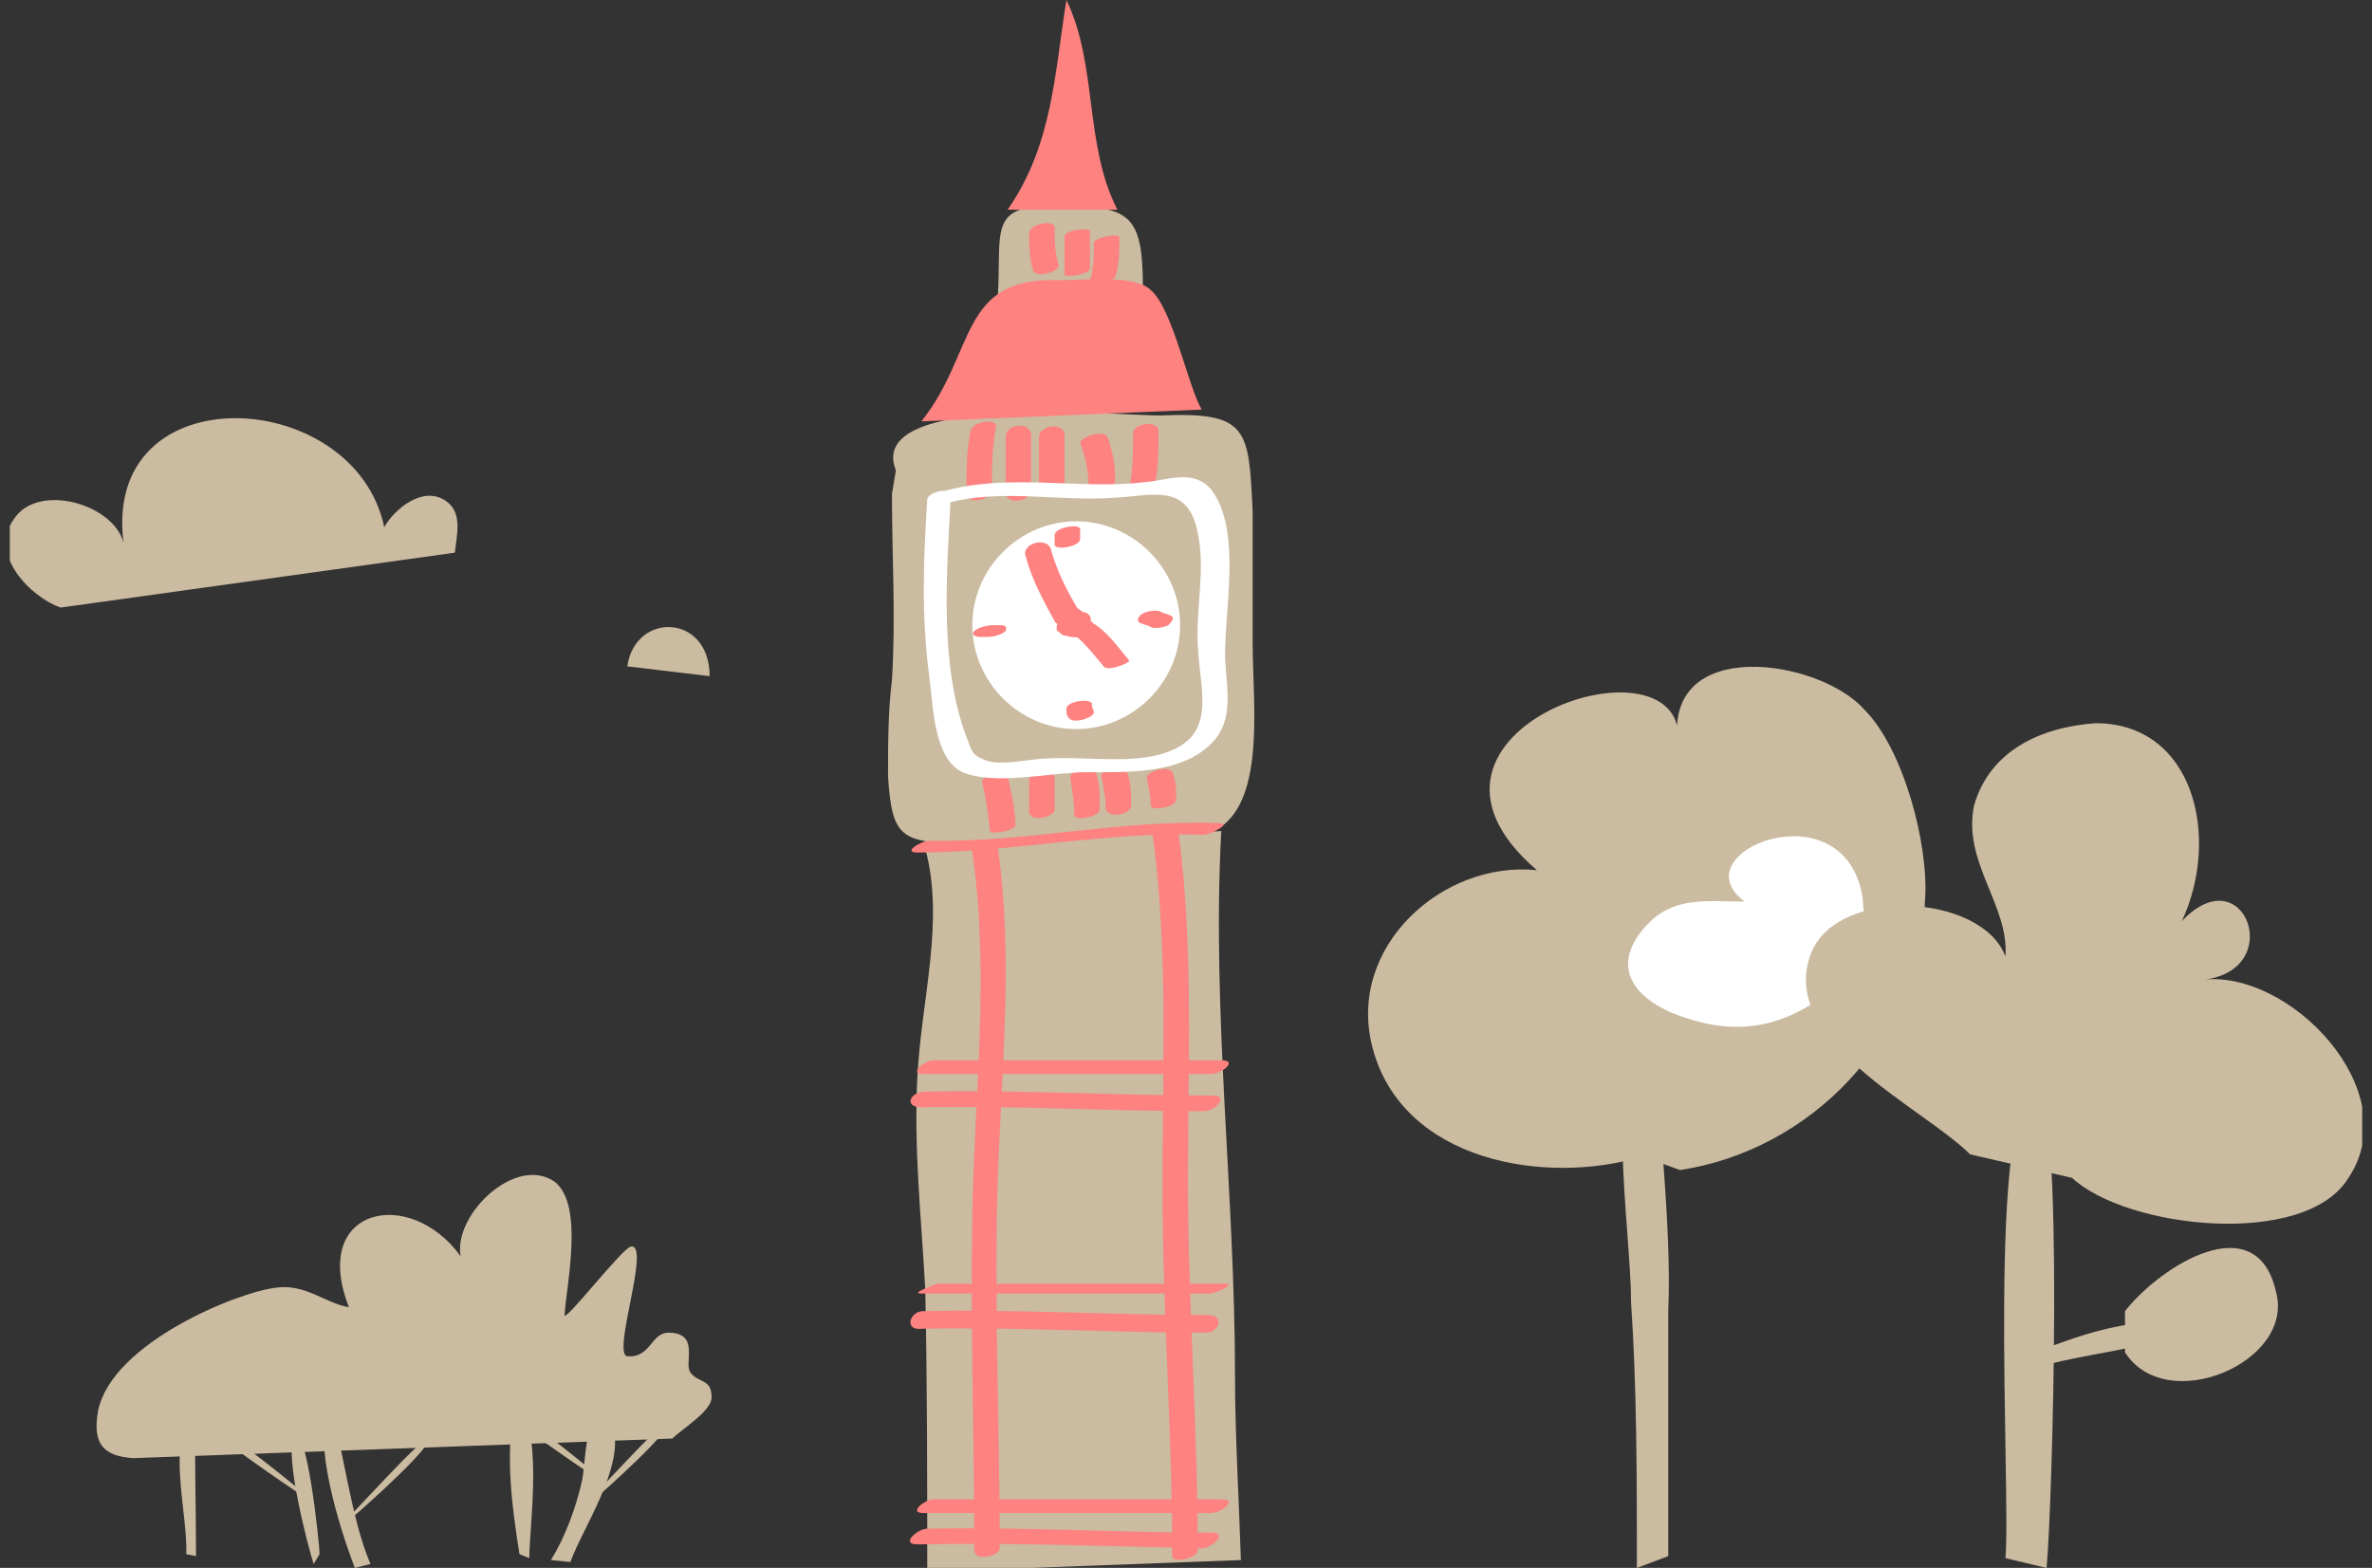 <svg width="121" height="80" viewBox="0 0 121 80" fill="none" xmlns="http://www.w3.org/2000/svg">
<rect x="0" y="0" width="121" height="80" fill="#333333" stroke="none"/>
<g clip-path="url(#clip0_679_3157)">
<path d="M83.5 80.001C83.5 75.401 83.5 70.801 83.2 66.401C83.2 62.601 81.7 54.101 84.2 51.301C84.5 55.801 85.3 62.601 85.1 66.901C85.1 71.001 85.1 75.301 85.1 79.401" fill="#CBBBA0"/>
<path d="M83.8 59.001C78.9 60.501 71.5 59.301 70 53.401C68.7 48.301 73.6 43.901 78.4 44.401C70 37.201 86.3 31.901 85.6 38.001C84.8 32.401 92.8 33.601 95.1 36.201C97.1 38.201 98.4 43.101 98.2 45.901C97.9 53.101 92.3 58.701 85.7 59.701" fill="#CBBBA0"/>
<path d="M95 45.702C94 40.102 85.6 43.502 89 46.002C87.1 46.002 85.4 45.702 84 47.202C81.8 49.602 83.8 51.302 86.2 52.002C90 53.202 92.7 51.502 95.3 48.802" fill="white"/>
<path d="M100.5 58.9C98.1 56.5 90.6 53.1 92.4 48.6C93.8 45.2 101.1 45.6 102.3 48.8C102.5 46.2 100.1 44 100.7 41.1C101.5 38.3 104.1 37.1 106.9 36.9C111.9 36.9 113.3 42.7 111.3 47C114.5 43.6 116.7 49.6 112.3 50C116.7 49.4 122.8 55.6 119.8 60.1C117.6 63.7 108.5 62.7 105.7 60.1" fill="#CBBBA0"/>
<path d="M102.3 79.501C102.6 76.201 101.3 55.901 103.9 55.701C105.3 55.701 104.7 76.901 104.4 80.001" fill="#CBBBA0"/>
<path d="M103.6 69.099C105.6 68.299 109.7 66.699 111.5 67.999C109.5 68.799 106.1 69.099 103.8 69.799" fill="#CBBBA0"/>
<path d="M108.4 66.9C110.2 64.6 115.1 61.5 116.1 65.9C117.1 69.5 110.5 72.3 108.4 69" fill="#CBBBA0"/>
<path d="M23.2 28.2C23.3 27.3 23.6 26.2 22.8 25.6C21.6 24.7 20.1 26 19.6 26.9C18.1 19.7 5.2 19 6.3 27.7C5.8 25.7 1.9 24.6 0.7 26.5C-0.6 28.3 1.6 30.5 3.1 31" fill="#CBBBA0"/>
<path d="M32 34C32.4 31.2 36.2 31.3 36.2 34.5L32 34Z" fill="#CBBBA0"/>
<path d="M45.5 25.2C45.5 28.4 45.7 31.5 45.5 34.7C45.3 36.3 45.3 38 45.3 39.6C45.5 42.8 46 42.9 49 43.1C52.9 43.1 57.8 43.6 61.4 42.6C64.7 41.7 63.9 36.1 63.9 32.8C63.9 30.7 63.9 28.4 63.9 26.1C63.7 21.9 63.7 21 59.2 21.2C56.9 21.2 44.1 20 45.7 24L45.5 25.2Z" fill="#CBBBA0"/>
<path d="M50.9 15.1C51.1 11.8 50.4 10.5 53.7 10.5C57.6 10.5 58.3 10.8 58.3 14.7L50.9 15.1Z" fill="#CBBBA0"/>
<path d="M60.2 31.9C60.2 34.8 57.8 37.2 54.9 37.2C52 37.2 49.6 34.8 49.6 31.9C49.6 29 52 26.6 54.9 26.6C57.8 26.6 60.2 29 60.2 31.9Z" fill="white"/>
<path d="M49.5 21.999C49.3 22.999 49.3 24.099 49.3 25.199C49.3 25.799 50.6 25.499 50.6 24.999C50.6 23.899 50.6 22.899 50.8 21.799C50.9 21.299 49.6 21.499 49.5 21.999Z" fill="#FD8280"/>
<path d="M51.3 22.3C51.3 23.2 51.3 24.2 51.3 25.1C51.3 25.8 52.6 25.6 52.6 25C52.6 24.1 52.6 23.1 52.6 22.2C52.6 21.5 51.3 21.6 51.3 22.3Z" fill="#FD8280"/>
<path d="M53.001 22.3C53.001 23.2 53.001 24.1 53.001 24.9C53.001 25.6 54.3 25.4 54.3 24.8C54.3 23.9 54.3 23 54.3 22.2C54.3 21.5 53.001 21.7 53.001 22.3Z" fill="#FD8280"/>
<path d="M55.1 22.599C55.4 23.399 55.6 24.299 55.5 25.199C55.5 25.499 56.7 25.299 56.8 24.999C57 24.099 56.8 23.199 56.5 22.299C56.3 21.899 55.1 22.299 55.1 22.599Z" fill="#FD8280"/>
<path d="M57.8 22.101C57.8 23.001 57.8 24.001 57.6 24.901C57.5 25.501 58.8 25.301 58.9 24.801C59.1 23.901 59.1 22.901 59.1 22.001C59.1 21.401 57.8 21.601 57.8 22.101Z" fill="#FD8280"/>
<path d="M50.1 39.901C50.3 40.701 50.4 41.501 50.5 42.401C50.5 42.601 51.8 42.401 51.8 42.101C51.8 41.301 51.6 40.501 51.4 39.601C51.3 39.301 50 39.601 50.1 39.901Z" fill="#FD8280"/>
<path d="M52.501 39.8C52.501 40.3 52.501 40.9 52.501 41.4C52.501 42 53.8 41.7 53.8 41.3C53.8 40.8 53.8 40.2 53.8 39.7C53.8 39.1 52.501 39.3 52.501 39.8Z" fill="#FD8280"/>
<path d="M54.6 39.7C54.7 40.3 54.8 41 54.8 41.6C54.8 41.9 56.1 41.7 56.1 41.3C56.1 40.6 56.1 40 55.9 39.4C55.8 39 54.5 39.3 54.6 39.7Z" fill="#FD8280"/>
<path d="M56.2 39.701C56.3 40.201 56.401 40.701 56.401 41.201C56.401 41.801 57.7 41.601 57.7 41.101C57.7 40.501 57.7 40.001 57.501 39.401C57.3 38.801 56.001 39.201 56.2 39.701Z" fill="#FD8280"/>
<path d="M58.5 39.701C58.6 40.201 58.7 40.601 58.7 41.101C58.7 41.401 60 41.201 60 40.801C60 40.301 60 39.901 59.8 39.401C59.6 39.001 58.4 39.401 58.5 39.701Z" fill="#FD8280"/>
<path d="M63.3 79.6C63.2 76.4 63 73.2 63 70.2C63 60.9 61.8 51.6 62.3 42.4L47.2 43.3C48.2 47 47 51 46.8 54.9C46.6 58.6 47 62.1 47.2 65.8C47.3 70.6 47.3 75.4 47.3 80.2L63.3 79.6Z" fill="#CBBBA0"/>
<path d="M47.001 21.499C49.8 17.999 48.901 14.099 54.001 14.299C55.401 14.299 57.901 13.999 58.7 14.799C59.8 15.699 60.6 19.699 61.3 20.899L47.001 21.499Z" fill="#FD8280"/>
<path d="M51.4 10.7C53.7 7.4 53.8 3.7 54.4 0C56 3.3 55.3 7.4 57 10.7H51.4Z" fill="#FD8280"/>
<path d="M52.501 11.899C52.501 12.499 52.501 13.2 52.7 13.8C52.8 14.2 54.1 13.899 54.001 13.499C53.8 12.899 53.8 12.2 53.8 11.6C53.8 11.2 52.501 11.399 52.501 11.899Z" fill="#FD8280"/>
<path d="M54.3 12.099C54.3 12.699 54.3 13.399 54.3 13.999C54.3 14.199 55.6 13.999 55.6 13.699C55.6 13.099 55.6 12.399 55.6 11.799C55.6 11.599 54.3 11.699 54.3 12.099Z" fill="#FD8280"/>
<path d="M55.8 12.4C55.8 13 55.8 13.7 55.6 14.3C55.5 14.5 56.8 14.4 56.9 14.1C57.1 13.5 57.1 12.8 57.1 12.1C57.1 11.9 55.8 12.1 55.8 12.4Z" fill="#FD8280"/>
<path d="M47.1 54.8C52.001 54.8 56.901 54.8 61.8 54.8C62.3 54.8 63.2 54.1 62.3 54.1C57.401 54.1 52.501 54.1 47.6 54.1C47.2 54.1 46.3 54.8 47.1 54.8Z" fill="#FD8280"/>
<path d="M47 56.5C51.8 56.4 56.6 56.7 61.4 56.7C62 56.7 62.7 55.9 61.9 55.9C57 55.9 52.1 55.6 47.2 55.7C46.4 55.7 46.1 56.5 47 56.5Z" fill="#FD8280"/>
<path d="M47 66C51.9 66 56.8 66 61.7 66C62 66 63.1 65.5 62.5 65.5C57.6 65.5 52.7 65.5 47.8 65.5C47.6 65.6 46.4 66 47 66Z" fill="#FD8280"/>
<path d="M47 67.799C51.8 67.699 56.7 67.999 61.5 67.999C62.2 67.999 62.5 67.099 61.6 67.099C56.8 67.099 51.9 66.799 47.1 66.899C46.4 66.899 46.1 67.899 47 67.799Z" fill="#FD8280"/>
<path d="M47.1 77.2C52.001 77.2 56.901 77.2 61.8 77.2C62.3 77.2 63.2 76.5 62.3 76.5C57.401 76.5 52.501 76.5 47.6 76.5C47.2 76.5 46.3 77.2 47.1 77.2Z" fill="#FD8280"/>
<path d="M46.8 78.801C51.6 78.701 56.5 78.901 61.3 79.001C61.8 79.001 62.7 78.201 61.8 78.201C57 78.201 52.1 77.901 47.3 78.001C46.8 78.001 45.9 78.801 46.8 78.801Z" fill="#FD8280"/>
<path d="M46.8 43.499C51.7 43.499 56.5 42.399 61.4 42.599C61.7 42.599 62.9 41.999 62.2 41.999C57.2 41.799 52.3 42.999 47.4 42.899C47 42.899 46 43.499 46.8 43.499Z" fill="#FD8280"/>
<path d="M49.6 43.5C50.5 49.7 49.7 55.8 49.6 62C49.5 67.7 49.7 73.4 49.7 79.1C49.7 79.7 51 79.4 51 79C51 72.7 50.7 66.4 50.9 60.1C51.1 54.4 51.7 48.9 50.9 43.2C50.8 42.7 49.5 43 49.6 43.5Z" fill="#FD8280"/>
<path d="M58.8 42.6C59.6 48.5 59.3 54.5 59.3 60.5C59.3 66.8 59.8 73.1 59.8 79.4C59.8 79.8 61.1 79.5 61.1 79.1C61.1 72.8 60.6 66.5 60.6 60.2C60.6 54.2 60.9 48.3 60.1 42.3C60 41.8 58.7 42.1 58.8 42.6Z" fill="#FD8280"/>
<path d="M54 31.5C54 31.7 53.9 31.8 53.9 32.1C53.9 32.2 54.1 32.3 54.2 32.4C54.6 32.5 55 32.6 55.3 32.4C55.5 32.3 55.6 32.2 55.7 32C55.7 31.9 55.7 31.8 55.7 31.8C55.7 31.7 55.7 31.6 55.6 31.8C55.9 31.1 54.6 31 54.4 31.6C54.3 31.8 54.4 31.9 54.4 32.1C54.5 32 54.6 31.8 54.8 31.7H54.9C55 31.8 55.1 31.9 55.2 32C55.2 31.9 55.3 31.8 55.3 31.7C55.4 30.7 54.1 30.9 54 31.5Z" fill="#FD8280"/>
<path d="M54.4 32.1C55.2 32.6 55.7 33.3 56.3 34C56.5 34.3 57.7 33.8 57.6 33.7C57 33 56.5 32.2 55.6 31.7C55.4 31.6 55 31.7 54.8 31.8C54.7 31.7 54.2 32 54.4 32.1Z" fill="#FD8280"/>
<path d="M55 31.101C54.4 30.101 53.9 29.101 53.6 28.001C53.4 27.401 52.2 27.701 52.3 28.301C52.6 29.501 53.2 30.601 53.8 31.701C54.1 32.201 55.3 31.701 55 31.101Z" fill="#FD8280"/>
<path d="M53.8 27.3C53.8 27.5 53.8 27.7 53.8 27.8C53.8 28.1 55.1 27.9 55.1 27.5C55.1 27.3 55.1 27.1 55.1 27C55.1 26.7 53.8 26.9 53.8 27.3Z" fill="#FD8280"/>
<path d="M54.401 36.2C54.401 36.4 54.401 36.5 54.501 36.6C54.7 37 55.901 36.6 55.8 36.3C55.7 36.1 55.7 36 55.7 35.9C55.6 35.6 54.3 35.8 54.401 36.2Z" fill="#FD8280"/>
<path d="M50 32.5C50.1 32.5 50.3 32.5 50.4 32.5C50.6 32.5 51.1 32.4 51.3 32.2C51.4 31.9 51.2 31.9 51 31.9C50.9 31.9 50.7 31.9 50.6 31.9C50.4 31.9 49.9 32 49.7 32.2C49.5 32.4 49.8 32.5 50 32.5Z" fill="#FD8280"/>
<path d="M58.2 31.8C58.4 31.9 58.6 31.9 58.7 32C59 32.1 59.4 32 59.6 31.9C59.7 31.8 60 31.5 59.7 31.4C59.5 31.3 59.3 31.3 59.2 31.2C58.9 31.1 58.5 31.2 58.3 31.3C58.1 31.4 57.9 31.7 58.2 31.8Z" fill="#FD8280"/>
<path d="M47.3 25.501C47.1 28.501 47.001 31.501 47.401 34.501C47.6 35.901 47.6 38.701 49.1 39.401C50.8 40.101 53.6 39.401 55.401 39.401C57.401 39.401 59.901 39.501 61.501 38.201C63.001 37.001 62.6 35.401 62.501 33.701C62.401 31.401 63.401 27.101 61.8 25.001C60.901 23.901 59.6 24.501 58.401 24.601C55.001 25.001 51.401 24.101 48.001 25.101C47.2 25.301 47.401 25.901 48.2 25.701C51.001 24.901 54.001 25.601 56.8 25.401C58.8 25.301 60.6 24.601 61.1 27.201C61.501 29.101 61.001 31.001 61.1 32.901C61.2 35.401 62.3 37.901 58.7 38.601C57.001 38.901 55.2 38.601 53.401 38.701C52.6 38.701 51.1 39.101 50.3 38.801C49.501 38.501 49.6 38.301 49.3 37.601C47.901 33.901 48.3 29.201 48.501 25.301C48.6 24.801 47.3 25.101 47.3 25.501Z" fill="white"/>
<path d="M34.3 73.4C34.8 72.9 36.3 72 36.3 71.3C36.3 70.3 35.6 70.6 35.2 70C34.9 69.5 35.7 68 34.1 68C33.2 68 33.2 69.3 32 69.2C31.2 69.1 33.2 63.5 32.2 63.6C31.8 63.6 28.8 67.5 28.8 67.1C28.9 65.5 29.8 61.5 28.3 60.3C26.3 58.9 23.1 62 23.5 64.1C20.9 60.5 15.8 61.6 17.8 66.7C16.6 66.5 15.6 65.5 14.1 65.7C12.2 65.9 5.7 68.5 5 72C4.7 73.7 5.3 74.3 6.8 74.4" fill="#CBBBA0"/>
<path d="M29.1 79.7C29.7 77.9 32.7 73.7 30.7 71.9C29.8 72.7 29.9 74.4 29.7 75.5C29.4 76.9 28.8 78.5 28.1 79.6" fill="#CBBBA0"/>
<path d="M27 79.5C27 77.9 27.8 72.3 26.2 71.9C25.8 74.4 26.1 76.8 26.5 79.3" fill="#CBBBA0"/>
<path d="M18.9 79.8C17.9 77.5 17.5 73.8 16.8 71.5C15.9 73.5 17.3 77.9 18.1 80" fill="#CBBBA0"/>
<path d="M16.3 79.3C16.3 78.7 15.6 72.3 15 73.4C14.5 74.2 15.7 78.9 16 79.8" fill="#CBBBA0"/>
<path d="M10 79.401C10 76.801 9.9 73.901 10 71.701C8.4 73.401 9.6 77.201 9.5 79.301" fill="#CBBBA0"/>
<path d="M15.4 76.101C14.9 75.701 10.8 72.301 10.9 73.001C11 73.301 14.5 75.701 15.4 76.301" fill="#CBBBA0"/>
<path d="M30.4 75.201C29.9 74.8 25.8 71.4 25.9 72.1C26 72.4 29.5 74.8 30.4 75.4" fill="#CBBBA0"/>
<path d="M30.201 76.599C30.701 76.199 34.7 72.599 33.901 72.699C33.6 72.699 30.701 75.899 30 76.599" fill="#CBBBA0"/>
<path d="M18 77.4C18.5 77 22.5 73.4 21.7 73.5C21.4 73.5 18.5 76.7 17.8 77.4" fill="#CBBBA0"/>
</g>
<defs>
<clipPath id="clip0_679_3157">
<rect width="120" height="80" fill="white" transform="translate(0.5)"/>
</clipPath>
</defs>
</svg>
